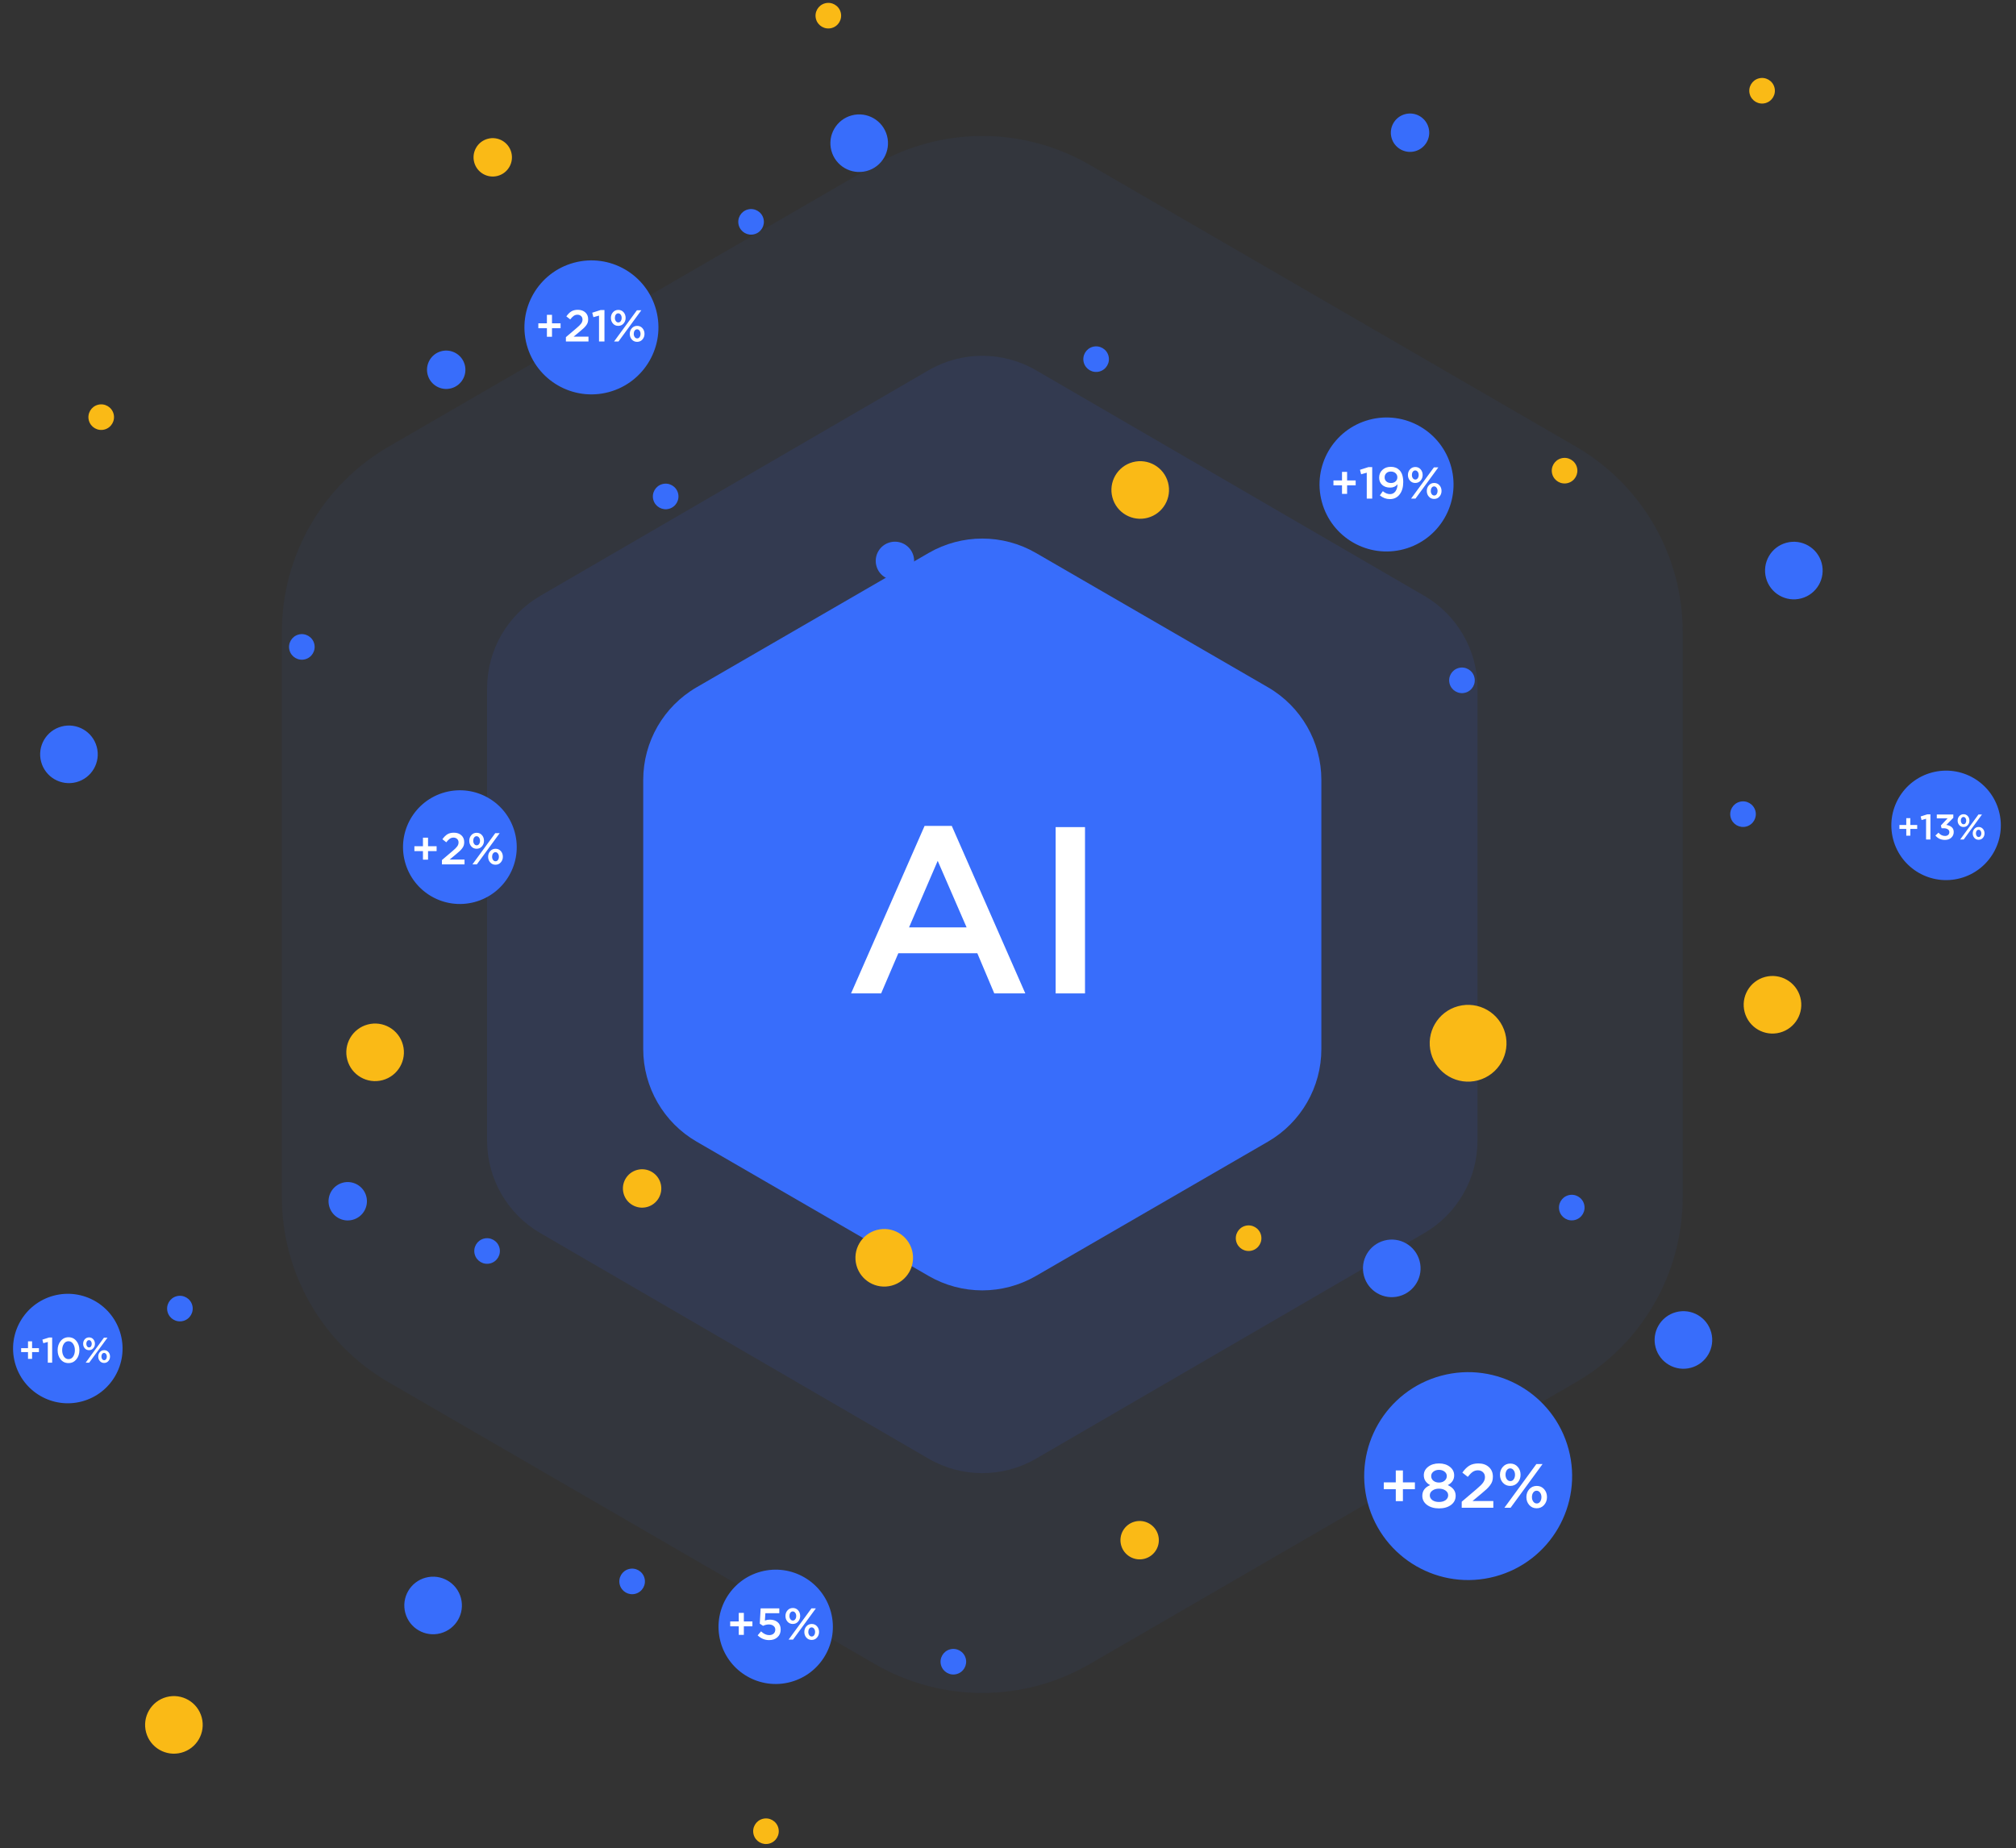 <svg width="698" height="640" viewBox="0 0 698 640" fill="none" xmlns="http://www.w3.org/2000/svg">
<rect x="0" y="0" width="698" height="640" fill="#333333" stroke="none"/>
<path opacity="0.1" d="M321.475 128.22C332.991 121.528 347.211 121.528 358.727 128.22L493.115 206.31C504.535 212.946 511.562 225.156 511.562 238.364V394.959C511.562 408.167 504.535 420.377 493.115 427.013L358.727 505.103C347.211 511.795 332.991 511.795 321.475 505.103L187.087 427.013C175.668 420.377 168.641 408.167 168.641 394.959V238.364C168.641 225.156 175.668 212.946 187.087 206.31L321.475 128.22Z" fill="#386DFB"/>
<path opacity="0.05" d="M302.919 57.079C325.914 43.751 354.286 43.751 377.282 57.079L545.653 154.67C568.532 167.931 582.616 192.374 582.616 218.819V414.505C582.616 440.949 568.532 465.392 545.653 478.653L377.282 576.244C354.286 589.573 325.914 589.573 302.919 576.244L134.547 478.653C111.668 465.392 97.584 440.949 97.584 414.505V218.819C97.584 192.374 111.668 167.931 134.547 154.67L302.919 57.079Z" fill="#386DFB"/>
<path d="M321.525 191.483C333.015 184.831 347.184 184.831 358.674 191.483L438.998 237.986C450.447 244.614 457.496 256.841 457.496 270.07V363.254C457.496 376.483 450.447 388.709 438.998 395.337L358.674 441.841C347.184 448.493 333.015 448.493 321.525 441.841L241.201 395.337C229.752 388.709 222.703 376.483 222.703 363.254V270.07C222.703 256.841 229.752 244.614 241.201 237.986L321.525 191.483Z" fill="#386DFB"/>
<circle cx="508.301" cy="361.26" r="13.294" transform="rotate(-15 508.301 361.26)" fill="#FABA16"/>
<circle cx="541.703" cy="162.986" r="4.431" transform="rotate(-15 541.703 162.986)" fill="#FABA16"/>
<circle cx="603.49" cy="281.927" r="4.431" transform="rotate(-15 603.49 281.927)" fill="#386DFB"/>
<circle cx="610.087" cy="31.426" r="4.431" transform="rotate(-15 610.087 31.426)" fill="#FABA16"/>
<circle cx="432.306" cy="428.764" r="4.431" transform="rotate(-15 432.306 428.764)" fill="#FABA16"/>
<circle cx="544.191" cy="418.163" r="4.431" transform="rotate(-15 544.191 418.163)" fill="#386DFB"/>
<circle cx="381.347" cy="402.177" r="4.431" transform="rotate(-15 381.347 402.177)" fill="#386DFB"/>
<circle cx="104.509" cy="224.014" r="4.431" transform="rotate(-15 104.509 224.014)" fill="#386DFB"/>
<circle cx="265.203" cy="634.115" r="4.431" transform="rotate(-15 265.203 634.115)" fill="#FABA16"/>
<circle cx="260.046" cy="76.822" r="4.431" transform="rotate(-15 260.046 76.822)" fill="#386DFB"/>
<circle cx="168.642" cy="433.197" r="4.431" transform="rotate(-15 168.642 433.197)" fill="#386DFB"/>
<circle cx="330.08" cy="575.417" r="4.431" transform="rotate(-15 330.08 575.417)" fill="#386DFB"/>
<circle cx="230.474" cy="171.911" r="4.431" transform="rotate(-15 230.474 171.911)" fill="#386DFB"/>
<circle cx="62.291" cy="453.137" r="4.431" transform="rotate(-15 62.291 453.137)" fill="#386DFB"/>
<circle cx="286.793" cy="5.427" r="4.431" transform="rotate(-15 286.793 5.427)" fill="#FABA16"/>
<circle cx="35.044" cy="144.45" r="4.431" transform="rotate(-15 35.044 144.45)" fill="#FABA16"/>
<circle cx="218.863" cy="547.612" r="4.431" transform="rotate(-15 218.863 547.612)" fill="#386DFB"/>
<circle cx="379.511" cy="124.369" r="4.431" transform="rotate(-15 379.511 124.369)" fill="#386DFB"/>
<circle cx="506.175" cy="235.587" r="4.431" transform="rotate(-15 506.175 235.587)" fill="#386DFB"/>
<circle cx="582.852" cy="464.003" r="9.971" transform="rotate(-15 582.852 464.003)" fill="#386DFB"/>
<circle cx="613.688" cy="347.932" r="9.971" transform="rotate(-15 613.688 347.932)" fill="#FABA16"/>
<circle cx="621.086" cy="197.575" r="9.971" transform="rotate(-15 621.086 197.575)" fill="#386DFB"/>
<circle cx="297.479" cy="49.588" r="9.971" transform="rotate(-15 297.479 49.588)" fill="#386DFB"/>
<circle cx="306.151" cy="435.55" r="9.971" transform="rotate(-15 306.151 435.55)" fill="#FABA16"/>
<circle cx="159.225" cy="293.346" r="19.686" transform="rotate(-15 159.225 293.346)" fill="#386DFB"/>
<circle cx="480.062" cy="167.766" r="23.196" transform="rotate(-15 480.062 167.766)" fill="#386DFB"/>
<circle cx="204.773" cy="113.368" r="23.196" transform="rotate(-15 204.773 113.368)" fill="#386DFB"/>
<circle cx="268.571" cy="563.339" r="19.794" transform="rotate(-15 268.571 563.339)" fill="#386DFB"/>
<circle cx="23.48" cy="466.974" r="18.953" transform="rotate(-15 23.48 466.974)" fill="#386DFB"/>
<circle cx="673.795" cy="285.81" r="18.953" transform="rotate(-15 673.795 285.81)" fill="#386DFB"/>
<circle cx="170.602" cy="54.482" r="6.647" transform="rotate(-15 170.602 54.482)" fill="#FABA16"/>
<circle cx="154.491" cy="128.044" r="6.647" transform="rotate(-15 154.491 128.044)" fill="#386DFB"/>
<circle cx="120.397" cy="415.969" r="6.647" transform="rotate(-15 120.397 415.969)" fill="#386DFB"/>
<circle cx="309.852" cy="194.224" r="6.647" transform="rotate(-15 309.852 194.224)" fill="#386DFB"/>
<circle cx="222.317" cy="411.539" r="6.647" transform="rotate(-15 222.317 411.539)" fill="#FABA16"/>
<circle cx="394.58" cy="533.335" r="6.647" transform="rotate(-15 394.58 533.335)" fill="#FABA16"/>
<circle cx="394.778" cy="169.669" r="9.971" transform="rotate(-15 394.778 169.669)" fill="#FABA16"/>
<circle cx="23.872" cy="261.212" r="9.971" transform="rotate(-15 23.872 261.212)" fill="#386DFB"/>
<circle cx="129.875" cy="364.401" r="9.971" transform="rotate(-15 129.875 364.401)" fill="#FABA16"/>
<circle cx="149.956" cy="555.942" r="9.971" transform="rotate(-15 149.956 555.942)" fill="#386DFB"/>
<circle cx="508.324" cy="511.145" r="35.991" transform="rotate(-15 508.324 511.145)" fill="#386DFB"/>
<path d="M483.264 519.821V515.69H479.112V513.311H483.264V509.181H485.729V513.311H489.881V515.69H485.729V519.821H483.264ZM498.221 522.329C496.549 522.329 495.165 521.926 494.069 521.118C492.988 520.311 492.447 519.258 492.447 517.961C492.447 516.26 493.355 515.027 495.172 514.263C493.701 513.484 492.966 512.345 492.966 510.846C492.966 509.678 493.463 508.705 494.458 507.927C495.453 507.148 496.707 506.759 498.221 506.759C499.735 506.759 500.989 507.148 501.984 507.927C502.979 508.705 503.476 509.693 503.476 510.889C503.476 512.36 502.741 513.484 501.27 514.263C503.087 515.099 503.995 516.325 503.995 517.939C503.995 519.266 503.454 520.333 502.373 521.14C501.292 521.933 499.908 522.329 498.221 522.329ZM496.275 512.749C496.794 513.167 497.443 513.376 498.221 513.376C499 513.376 499.641 513.167 500.146 512.749C500.665 512.317 500.924 511.769 500.924 511.106C500.924 510.514 500.672 510.017 500.167 509.613C499.663 509.195 499.014 508.986 498.221 508.986C497.428 508.986 496.779 509.195 496.275 509.613C495.77 510.017 495.518 510.522 495.518 511.127C495.518 511.79 495.77 512.331 496.275 512.749ZM495.907 519.453C496.484 519.886 497.255 520.102 498.221 520.102C499.187 520.102 499.958 519.886 500.535 519.453C501.112 519.006 501.4 518.451 501.4 517.788C501.4 517.11 501.097 516.562 500.492 516.144C499.886 515.712 499.129 515.496 498.221 515.496C497.313 515.496 496.556 515.712 495.95 516.144C495.345 516.562 495.042 517.125 495.042 517.831C495.042 518.466 495.33 519.006 495.907 519.453ZM506.09 522.113V520.015L511.302 515.582C512.369 514.688 513.104 513.953 513.508 513.376C513.926 512.785 514.135 512.158 514.135 511.495C514.135 510.774 513.904 510.205 513.443 509.786C512.982 509.354 512.398 509.138 511.691 509.138C511.028 509.138 510.43 509.318 509.896 509.678C509.377 510.039 508.808 510.615 508.188 511.408L506.307 509.938C507.085 508.842 507.885 508.042 508.707 507.537C509.543 507.018 510.603 506.759 511.886 506.759C513.371 506.759 514.575 507.177 515.497 508.013C516.42 508.849 516.881 509.952 516.881 511.322C516.881 511.913 516.809 512.446 516.665 512.922C516.521 513.383 516.262 513.859 515.887 514.349C515.526 514.825 515.13 515.265 514.697 515.669C514.279 516.058 513.695 516.562 512.946 517.182L509.831 519.777H517.033V522.113H506.09ZM522.878 514.544C521.84 514.544 520.989 514.169 520.326 513.42C519.663 512.67 519.331 511.754 519.331 510.673C519.331 509.606 519.663 508.698 520.326 507.948C521.004 507.184 521.869 506.802 522.921 506.802C523.959 506.802 524.81 507.177 525.473 507.927C526.136 508.676 526.468 509.592 526.468 510.673C526.468 511.74 526.129 512.655 525.451 513.42C524.788 514.169 523.93 514.544 522.878 514.544ZM520.867 522.113L531.939 506.975H534.08L523.008 522.113H520.867ZM532.025 522.286C530.987 522.286 530.137 521.911 529.474 521.162C528.81 520.412 528.479 519.496 528.479 518.415C528.479 517.348 528.81 516.44 529.474 515.69C530.151 514.926 531.016 514.544 532.069 514.544C533.107 514.544 533.957 514.919 534.621 515.669C535.284 516.418 535.615 517.334 535.615 518.415C535.615 519.482 535.277 520.397 534.599 521.162C533.936 521.911 533.078 522.286 532.025 522.286ZM522.921 512.879C523.411 512.879 523.801 512.67 524.089 512.252C524.392 511.819 524.543 511.293 524.543 510.673C524.543 510.053 524.384 509.534 524.067 509.116C523.75 508.684 523.354 508.467 522.878 508.467C522.388 508.467 521.991 508.684 521.688 509.116C521.4 509.534 521.256 510.053 521.256 510.673C521.256 511.293 521.415 511.819 521.732 512.252C522.049 512.67 522.445 512.879 522.921 512.879ZM532.069 520.621C532.559 520.621 532.948 520.412 533.237 519.994C533.539 519.561 533.691 519.035 533.691 518.415C533.691 517.795 533.532 517.276 533.215 516.858C532.898 516.425 532.501 516.209 532.025 516.209C531.535 516.209 531.139 516.425 530.836 516.858C530.548 517.276 530.404 517.795 530.404 518.415C530.404 519.035 530.562 519.561 530.879 519.994C531.197 520.412 531.593 520.621 532.069 520.621Z" fill="white"/>
<path d="M146.441 297.676V294.725H143.476V293.026H146.441V290.076H148.202V293.026H151.168V294.725H148.202V297.676H146.441ZM153.016 299.313V297.815L156.739 294.648C157.501 294.01 158.026 293.484 158.315 293.072C158.613 292.65 158.763 292.202 158.763 291.729C158.763 291.214 158.598 290.807 158.268 290.508C157.939 290.199 157.522 290.045 157.017 290.045C156.543 290.045 156.116 290.174 155.735 290.431C155.364 290.688 154.958 291.1 154.515 291.667L153.171 290.616C153.727 289.834 154.298 289.262 154.885 288.902C155.483 288.531 156.24 288.346 157.156 288.346C158.217 288.346 159.077 288.644 159.736 289.242C160.395 289.839 160.724 290.627 160.724 291.605C160.724 292.027 160.673 292.408 160.57 292.748C160.467 293.078 160.282 293.417 160.014 293.768C159.756 294.107 159.473 294.421 159.164 294.71C158.866 294.988 158.449 295.348 157.913 295.791L155.689 297.645H160.833V299.313H153.016ZM165.008 293.907C164.266 293.907 163.658 293.639 163.185 293.103C162.711 292.568 162.474 291.914 162.474 291.142C162.474 290.38 162.711 289.731 163.185 289.195C163.669 288.649 164.287 288.377 165.038 288.377C165.78 288.377 166.387 288.644 166.861 289.18C167.335 289.715 167.572 290.369 167.572 291.142C167.572 291.904 167.33 292.558 166.846 293.103C166.372 293.639 165.759 293.907 165.008 293.907ZM163.571 299.313L171.48 288.5H173.009L165.1 299.313H163.571ZM171.542 299.437C170.8 299.437 170.193 299.169 169.719 298.633C169.245 298.098 169.008 297.444 169.008 296.672C169.008 295.91 169.245 295.261 169.719 294.725C170.203 294.179 170.821 293.907 171.572 293.907C172.314 293.907 172.921 294.174 173.395 294.71C173.869 295.245 174.106 295.899 174.106 296.672C174.106 297.434 173.864 298.088 173.38 298.633C172.906 299.169 172.293 299.437 171.542 299.437ZM165.038 292.717C165.389 292.717 165.667 292.568 165.873 292.269C166.089 291.96 166.197 291.584 166.197 291.142C166.197 290.699 166.084 290.328 165.857 290.029C165.631 289.72 165.347 289.566 165.008 289.566C164.657 289.566 164.374 289.72 164.158 290.029C163.952 290.328 163.849 290.699 163.849 291.142C163.849 291.584 163.962 291.96 164.189 292.269C164.415 292.568 164.699 292.717 165.038 292.717ZM171.572 298.247C171.923 298.247 172.201 298.098 172.407 297.799C172.623 297.49 172.731 297.114 172.731 296.672C172.731 296.229 172.618 295.858 172.391 295.559C172.165 295.25 171.881 295.096 171.542 295.096C171.191 295.096 170.908 295.25 170.692 295.559C170.486 295.858 170.383 296.229 170.383 296.672C170.383 297.114 170.496 297.49 170.723 297.799C170.949 298.098 171.233 298.247 171.572 298.247Z" fill="white"/>
<path d="M464.647 171.011V168.06H461.681V166.361H464.647V163.411H466.407V166.361H469.373V168.06H466.407V171.011H464.647ZM473.214 172.648V163.689L471.268 164.23L470.866 162.685L473.77 161.758H475.099V172.648H473.214ZM481.208 172.834C479.941 172.834 478.788 172.401 477.748 171.536L478.782 170.084C479.586 170.764 480.41 171.104 481.254 171.104C482.037 171.104 482.66 170.795 483.123 170.177C483.586 169.549 483.834 168.725 483.864 167.705C483.226 168.467 482.382 168.848 481.331 168.848C480.178 168.848 479.251 168.534 478.551 167.906C477.851 167.278 477.5 166.439 477.5 165.388C477.5 164.317 477.876 163.426 478.628 162.716C479.38 162.005 480.348 161.65 481.532 161.65C482.768 161.65 483.767 162.031 484.529 162.793C485.404 163.668 485.842 165.053 485.842 166.948C485.842 168.709 485.425 170.13 484.591 171.212C483.767 172.293 482.639 172.834 481.208 172.834ZM480.003 166.717C480.404 167.077 480.94 167.257 481.609 167.257C482.279 167.257 482.809 167.067 483.2 166.686C483.602 166.305 483.803 165.836 483.803 165.28C483.803 164.703 483.597 164.23 483.185 163.859C482.773 163.478 482.227 163.287 481.547 163.287C480.888 163.287 480.363 163.483 479.972 163.874C479.591 164.255 479.4 164.739 479.4 165.326C479.4 165.893 479.601 166.356 480.003 166.717ZM490.001 167.242C489.259 167.242 488.652 166.974 488.178 166.439C487.704 165.903 487.467 165.249 487.467 164.477C487.467 163.715 487.704 163.066 488.178 162.53C488.662 161.985 489.28 161.712 490.032 161.712C490.773 161.712 491.381 161.98 491.854 162.515C492.328 163.051 492.565 163.704 492.565 164.477C492.565 165.239 492.323 165.893 491.839 166.439C491.365 166.974 490.753 167.242 490.001 167.242ZM488.564 172.648L496.473 161.835H498.002L490.093 172.648H488.564ZM496.535 172.772C495.793 172.772 495.186 172.504 494.712 171.969C494.238 171.433 494.002 170.779 494.002 170.007C494.002 169.245 494.238 168.596 494.712 168.06C495.196 167.515 495.814 167.242 496.566 167.242C497.307 167.242 497.915 167.51 498.388 168.045C498.862 168.581 499.099 169.234 499.099 170.007C499.099 170.769 498.857 171.423 498.373 171.969C497.899 172.504 497.287 172.772 496.535 172.772ZM490.032 166.052C490.382 166.052 490.66 165.903 490.866 165.604C491.082 165.295 491.19 164.92 491.19 164.477C491.19 164.034 491.077 163.663 490.85 163.365C490.624 163.056 490.341 162.901 490.001 162.901C489.651 162.901 489.367 163.056 489.151 163.365C488.945 163.663 488.842 164.034 488.842 164.477C488.842 164.92 488.956 165.295 489.182 165.604C489.409 165.903 489.692 166.052 490.032 166.052ZM496.566 171.582C496.916 171.582 497.194 171.433 497.4 171.134C497.616 170.825 497.724 170.45 497.724 170.007C497.724 169.564 497.611 169.193 497.384 168.895C497.158 168.586 496.875 168.431 496.535 168.431C496.185 168.431 495.901 168.586 495.685 168.895C495.479 169.193 495.376 169.564 495.376 170.007C495.376 170.45 495.49 170.825 495.716 171.134C495.943 171.433 496.226 171.582 496.566 171.582Z" fill="white"/>
<path d="M189.357 116.612V113.662H186.392V111.963H189.357V109.013H191.118V111.963H194.084V113.662H191.118V116.612H189.357ZM195.932 118.25V116.751L199.655 113.585C200.417 112.946 200.942 112.421 201.231 112.009C201.529 111.587 201.679 111.139 201.679 110.665C201.679 110.15 201.514 109.744 201.184 109.445C200.855 109.136 200.438 108.982 199.933 108.982C199.459 108.982 199.032 109.11 198.651 109.368C198.28 109.625 197.874 110.037 197.431 110.604L196.087 109.553C196.643 108.771 197.214 108.199 197.801 107.839C198.399 107.468 199.156 107.282 200.072 107.282C201.133 107.282 201.993 107.581 202.652 108.178C203.311 108.776 203.64 109.563 203.64 110.542C203.64 110.964 203.589 111.345 203.486 111.685C203.383 112.014 203.198 112.354 202.93 112.704C202.672 113.044 202.389 113.358 202.08 113.647C201.782 113.925 201.365 114.285 200.829 114.728L198.605 116.581H203.749V118.25H195.932ZM207.398 118.25V109.291L205.452 109.831L205.05 108.287L207.954 107.36H209.283V118.25H207.398ZM214.048 112.843C213.307 112.843 212.699 112.576 212.225 112.04C211.752 111.505 211.515 110.851 211.515 110.078C211.515 109.316 211.752 108.668 212.225 108.132C212.709 107.586 213.327 107.313 214.079 107.313C214.82 107.313 215.428 107.581 215.902 108.117C216.375 108.652 216.612 109.306 216.612 110.078C216.612 110.84 216.37 111.494 215.886 112.04C215.412 112.576 214.8 112.843 214.048 112.843ZM212.611 118.25L220.52 107.437H222.049L214.141 118.25H212.611ZM220.582 118.373C219.841 118.373 219.233 118.106 218.759 117.57C218.286 117.035 218.049 116.381 218.049 115.608C218.049 114.846 218.286 114.198 218.759 113.662C219.243 113.116 219.861 112.843 220.613 112.843C221.354 112.843 221.962 113.111 222.436 113.647C222.909 114.182 223.146 114.836 223.146 115.608C223.146 116.37 222.904 117.024 222.42 117.57C221.946 118.106 221.334 118.373 220.582 118.373ZM214.079 111.654C214.429 111.654 214.707 111.505 214.913 111.206C215.129 110.897 215.237 110.521 215.237 110.078C215.237 109.636 215.124 109.265 214.898 108.966C214.671 108.657 214.388 108.503 214.048 108.503C213.698 108.503 213.415 108.657 213.198 108.966C212.992 109.265 212.889 109.636 212.889 110.078C212.889 110.521 213.003 110.897 213.229 111.206C213.456 111.505 213.739 111.654 214.079 111.654ZM220.613 117.184C220.963 117.184 221.241 117.035 221.447 116.736C221.663 116.427 221.771 116.051 221.771 115.608C221.771 115.166 221.658 114.795 221.432 114.496C221.205 114.187 220.922 114.033 220.582 114.033C220.232 114.033 219.949 114.187 219.732 114.496C219.526 114.795 219.423 115.166 219.423 115.608C219.423 116.051 219.537 116.427 219.763 116.736C219.99 117.035 220.273 117.184 220.613 117.184Z" fill="white"/>
<path d="M255.781 566.116V563.165H252.815V561.466H255.781V558.516H257.542V561.466H260.508V563.165H257.542V566.116H255.781ZM266.295 567.938C264.781 567.938 263.458 567.387 262.325 566.285L263.499 564.911C264.426 565.776 265.353 566.208 266.28 566.208C266.929 566.208 267.449 566.038 267.84 565.698C268.231 565.348 268.427 564.885 268.427 564.308C268.427 563.762 268.216 563.33 267.794 563.011C267.382 562.681 266.846 562.516 266.187 562.516C265.538 562.516 264.874 562.676 264.194 562.995L263.051 562.238L263.36 556.94H269.817V558.624H264.998L264.828 561.157C265.394 560.951 265.966 560.848 266.542 560.848C267.644 560.848 268.545 561.142 269.246 561.729C269.946 562.316 270.296 563.165 270.296 564.277C270.296 565.379 269.925 566.265 269.184 566.934C268.453 567.604 267.49 567.938 266.295 567.938ZM274.483 562.347C273.742 562.347 273.134 562.079 272.66 561.543C272.187 561.008 271.95 560.354 271.95 559.582C271.95 558.819 272.187 558.171 272.66 557.635C273.144 557.089 273.762 556.817 274.514 556.817C275.255 556.817 275.863 557.084 276.337 557.62C276.81 558.155 277.047 558.809 277.047 559.582C277.047 560.344 276.805 560.997 276.321 561.543C275.848 562.079 275.235 562.347 274.483 562.347ZM273.047 567.753L280.955 556.94H282.485L274.576 567.753H273.047ZM281.017 567.877C280.276 567.877 279.668 567.609 279.194 567.073C278.721 566.538 278.484 565.884 278.484 565.112C278.484 564.349 278.721 563.701 279.194 563.165C279.678 562.619 280.296 562.347 281.048 562.347C281.789 562.347 282.397 562.614 282.871 563.15C283.344 563.685 283.581 564.339 283.581 565.112C283.581 565.874 283.339 566.527 282.855 567.073C282.382 567.609 281.769 567.877 281.017 567.877ZM274.514 561.157C274.864 561.157 275.142 561.008 275.348 560.709C275.564 560.4 275.673 560.024 275.673 559.582C275.673 559.139 275.559 558.768 275.333 558.469C275.106 558.16 274.823 558.006 274.483 558.006C274.133 558.006 273.85 558.16 273.634 558.469C273.428 558.768 273.325 559.139 273.325 559.582C273.325 560.024 273.438 560.4 273.664 560.709C273.891 561.008 274.174 561.157 274.514 561.157ZM281.048 566.687C281.398 566.687 281.676 566.538 281.882 566.239C282.098 565.93 282.207 565.554 282.207 565.112C282.207 564.669 282.093 564.298 281.867 563.999C281.64 563.69 281.357 563.536 281.017 563.536C280.667 563.536 280.384 563.69 280.168 563.999C279.962 564.298 279.859 564.669 279.859 565.112C279.859 565.554 279.972 565.93 280.198 566.239C280.425 566.538 280.708 566.687 281.048 566.687Z" fill="white"/>
<path d="M9.697 470.552V468.192H7.325V466.832H9.697V464.472H11.106V466.832H13.479V468.192H11.106V470.552H9.697ZM16.551 471.862V464.694L14.994 465.127L14.673 463.891L16.996 463.15H18.059V471.862H16.551ZM23.712 472.01C22.592 472.01 21.686 471.586 20.994 470.737C20.302 469.88 19.956 468.814 19.956 467.537C19.956 466.276 20.306 465.218 21.006 464.361C21.715 463.496 22.625 463.063 23.737 463.063C24.849 463.063 25.751 463.492 26.443 464.348C27.144 465.205 27.494 466.268 27.494 467.537C27.494 468.797 27.14 469.86 26.431 470.725C25.731 471.582 24.825 472.01 23.712 472.01ZM22.131 469.749C22.543 470.342 23.078 470.638 23.737 470.638C24.396 470.638 24.923 470.346 25.319 469.761C25.723 469.168 25.924 468.426 25.924 467.537C25.924 466.663 25.718 465.93 25.306 465.337C24.895 464.736 24.363 464.435 23.712 464.435C23.053 464.435 22.522 464.732 22.118 465.325C21.723 465.91 21.525 466.647 21.525 467.537C21.525 468.41 21.727 469.147 22.131 469.749ZM30.813 467.537C30.22 467.537 29.734 467.322 29.355 466.894C28.976 466.466 28.787 465.943 28.787 465.325C28.787 464.715 28.976 464.196 29.355 463.768C29.742 463.331 30.237 463.113 30.838 463.113C31.431 463.113 31.917 463.327 32.296 463.755C32.675 464.184 32.865 464.707 32.865 465.325C32.865 465.934 32.671 466.457 32.284 466.894C31.905 467.322 31.415 467.537 30.813 467.537ZM29.664 471.862L35.991 463.212H37.215L30.887 471.862H29.664ZM36.041 471.961C35.447 471.961 34.961 471.746 34.582 471.318C34.203 470.89 34.014 470.367 34.014 469.749C34.014 469.139 34.203 468.62 34.582 468.192C34.97 467.755 35.464 467.537 36.065 467.537C36.658 467.537 37.145 467.751 37.523 468.179C37.903 468.608 38.092 469.131 38.092 469.749C38.092 470.358 37.898 470.881 37.511 471.318C37.132 471.746 36.642 471.961 36.041 471.961ZM30.838 466.585C31.118 466.585 31.341 466.466 31.505 466.227C31.678 465.98 31.765 465.679 31.765 465.325C31.765 464.97 31.674 464.674 31.493 464.435C31.312 464.188 31.085 464.064 30.813 464.064C30.533 464.064 30.307 464.188 30.134 464.435C29.969 464.674 29.887 464.97 29.887 465.325C29.887 465.679 29.977 465.98 30.158 466.227C30.34 466.466 30.566 466.585 30.838 466.585ZM36.065 471.009C36.345 471.009 36.568 470.89 36.733 470.651C36.906 470.404 36.992 470.103 36.992 469.749C36.992 469.394 36.901 469.098 36.72 468.859C36.539 468.612 36.312 468.488 36.041 468.488C35.761 468.488 35.534 468.612 35.361 468.859C35.196 469.098 35.114 469.394 35.114 469.749C35.114 470.103 35.204 470.404 35.386 470.651C35.567 470.89 35.794 471.009 36.065 471.009Z" fill="white"/>
<path d="M660.01 289.388V287.028H657.637V285.668H660.01V283.308H661.419V285.668H663.791V287.028H661.419V289.388H660.01ZM666.864 290.698V283.53L665.307 283.963L664.986 282.727L667.309 281.986H668.371V290.698H666.864ZM673.407 290.846C672.031 290.846 670.927 290.339 670.095 289.326L671.158 288.337C671.8 289.095 672.558 289.474 673.432 289.474C673.868 289.474 674.227 289.355 674.507 289.116C674.787 288.869 674.927 288.543 674.927 288.14C674.927 287.72 674.746 287.394 674.383 287.164C674.029 286.925 673.547 286.805 672.937 286.805H672.233L671.986 285.854L674.321 283.37H670.577V282.047H676.299V283.184L673.889 285.656C674.647 285.763 675.261 286.018 675.73 286.422C676.2 286.817 676.435 287.382 676.435 288.115C676.435 288.914 676.15 289.569 675.582 290.08C675.022 290.591 674.297 290.846 673.407 290.846ZM679.823 286.373C679.229 286.373 678.743 286.158 678.364 285.73C677.985 285.302 677.796 284.779 677.796 284.161C677.796 283.551 677.985 283.032 678.364 282.604C678.752 282.167 679.246 281.949 679.847 281.949C680.44 281.949 680.926 282.163 681.305 282.591C681.684 283.02 681.874 283.543 681.874 284.161C681.874 284.77 681.68 285.293 681.293 285.73C680.914 286.158 680.424 286.373 679.823 286.373ZM678.673 290.698L685 282.047H686.224L679.897 290.698H678.673ZM685.05 290.797C684.457 290.797 683.971 290.582 683.592 290.154C683.213 289.726 683.023 289.202 683.023 288.585C683.023 287.975 683.213 287.456 683.592 287.028C683.979 286.591 684.473 286.373 685.074 286.373C685.668 286.373 686.154 286.587 686.533 287.015C686.912 287.444 687.101 287.967 687.101 288.585C687.101 289.194 686.908 289.717 686.52 290.154C686.141 290.582 685.651 290.797 685.05 290.797ZM679.847 285.421C680.127 285.421 680.35 285.302 680.515 285.063C680.688 284.816 680.774 284.515 680.774 284.161C680.774 283.806 680.683 283.51 680.502 283.271C680.321 283.024 680.094 282.9 679.823 282.9C679.542 282.9 679.316 283.024 679.143 283.271C678.978 283.51 678.896 283.806 678.896 284.161C678.896 284.515 678.986 284.816 679.168 285.063C679.349 285.302 679.575 285.421 679.847 285.421ZM685.074 289.845C685.355 289.845 685.577 289.726 685.742 289.487C685.915 289.24 686.001 288.939 686.001 288.585C686.001 288.23 685.911 287.934 685.729 287.695C685.548 287.448 685.322 287.324 685.05 287.324C684.77 287.324 684.543 287.448 684.37 287.695C684.205 287.934 684.123 288.23 684.123 288.585C684.123 288.939 684.214 289.24 684.395 289.487C684.576 289.726 684.803 289.845 685.074 289.845Z" fill="white"/>
<circle cx="481.872" cy="439.211" r="9.971" transform="rotate(-15 481.872 439.211)" fill="#386DFB"/>
<circle cx="60.211" cy="597.294" r="9.971" transform="rotate(-15 60.211 597.294)" fill="#FABA16"/>
<circle cx="488.198" cy="45.952" r="6.647" transform="rotate(-15 488.198 45.952)" fill="#386DFB"/>
<path d="M294.66 344L320.116 286H329.538L354.994 344H344.25L338.382 330.096H311.025L305.074 344H294.66ZM314.744 321.129H334.663L324.662 298.094L314.744 321.129Z" fill="white"/>
<path d="M365.494 344V286.411H375.66V344H365.494Z" fill="white"/>
</svg>
